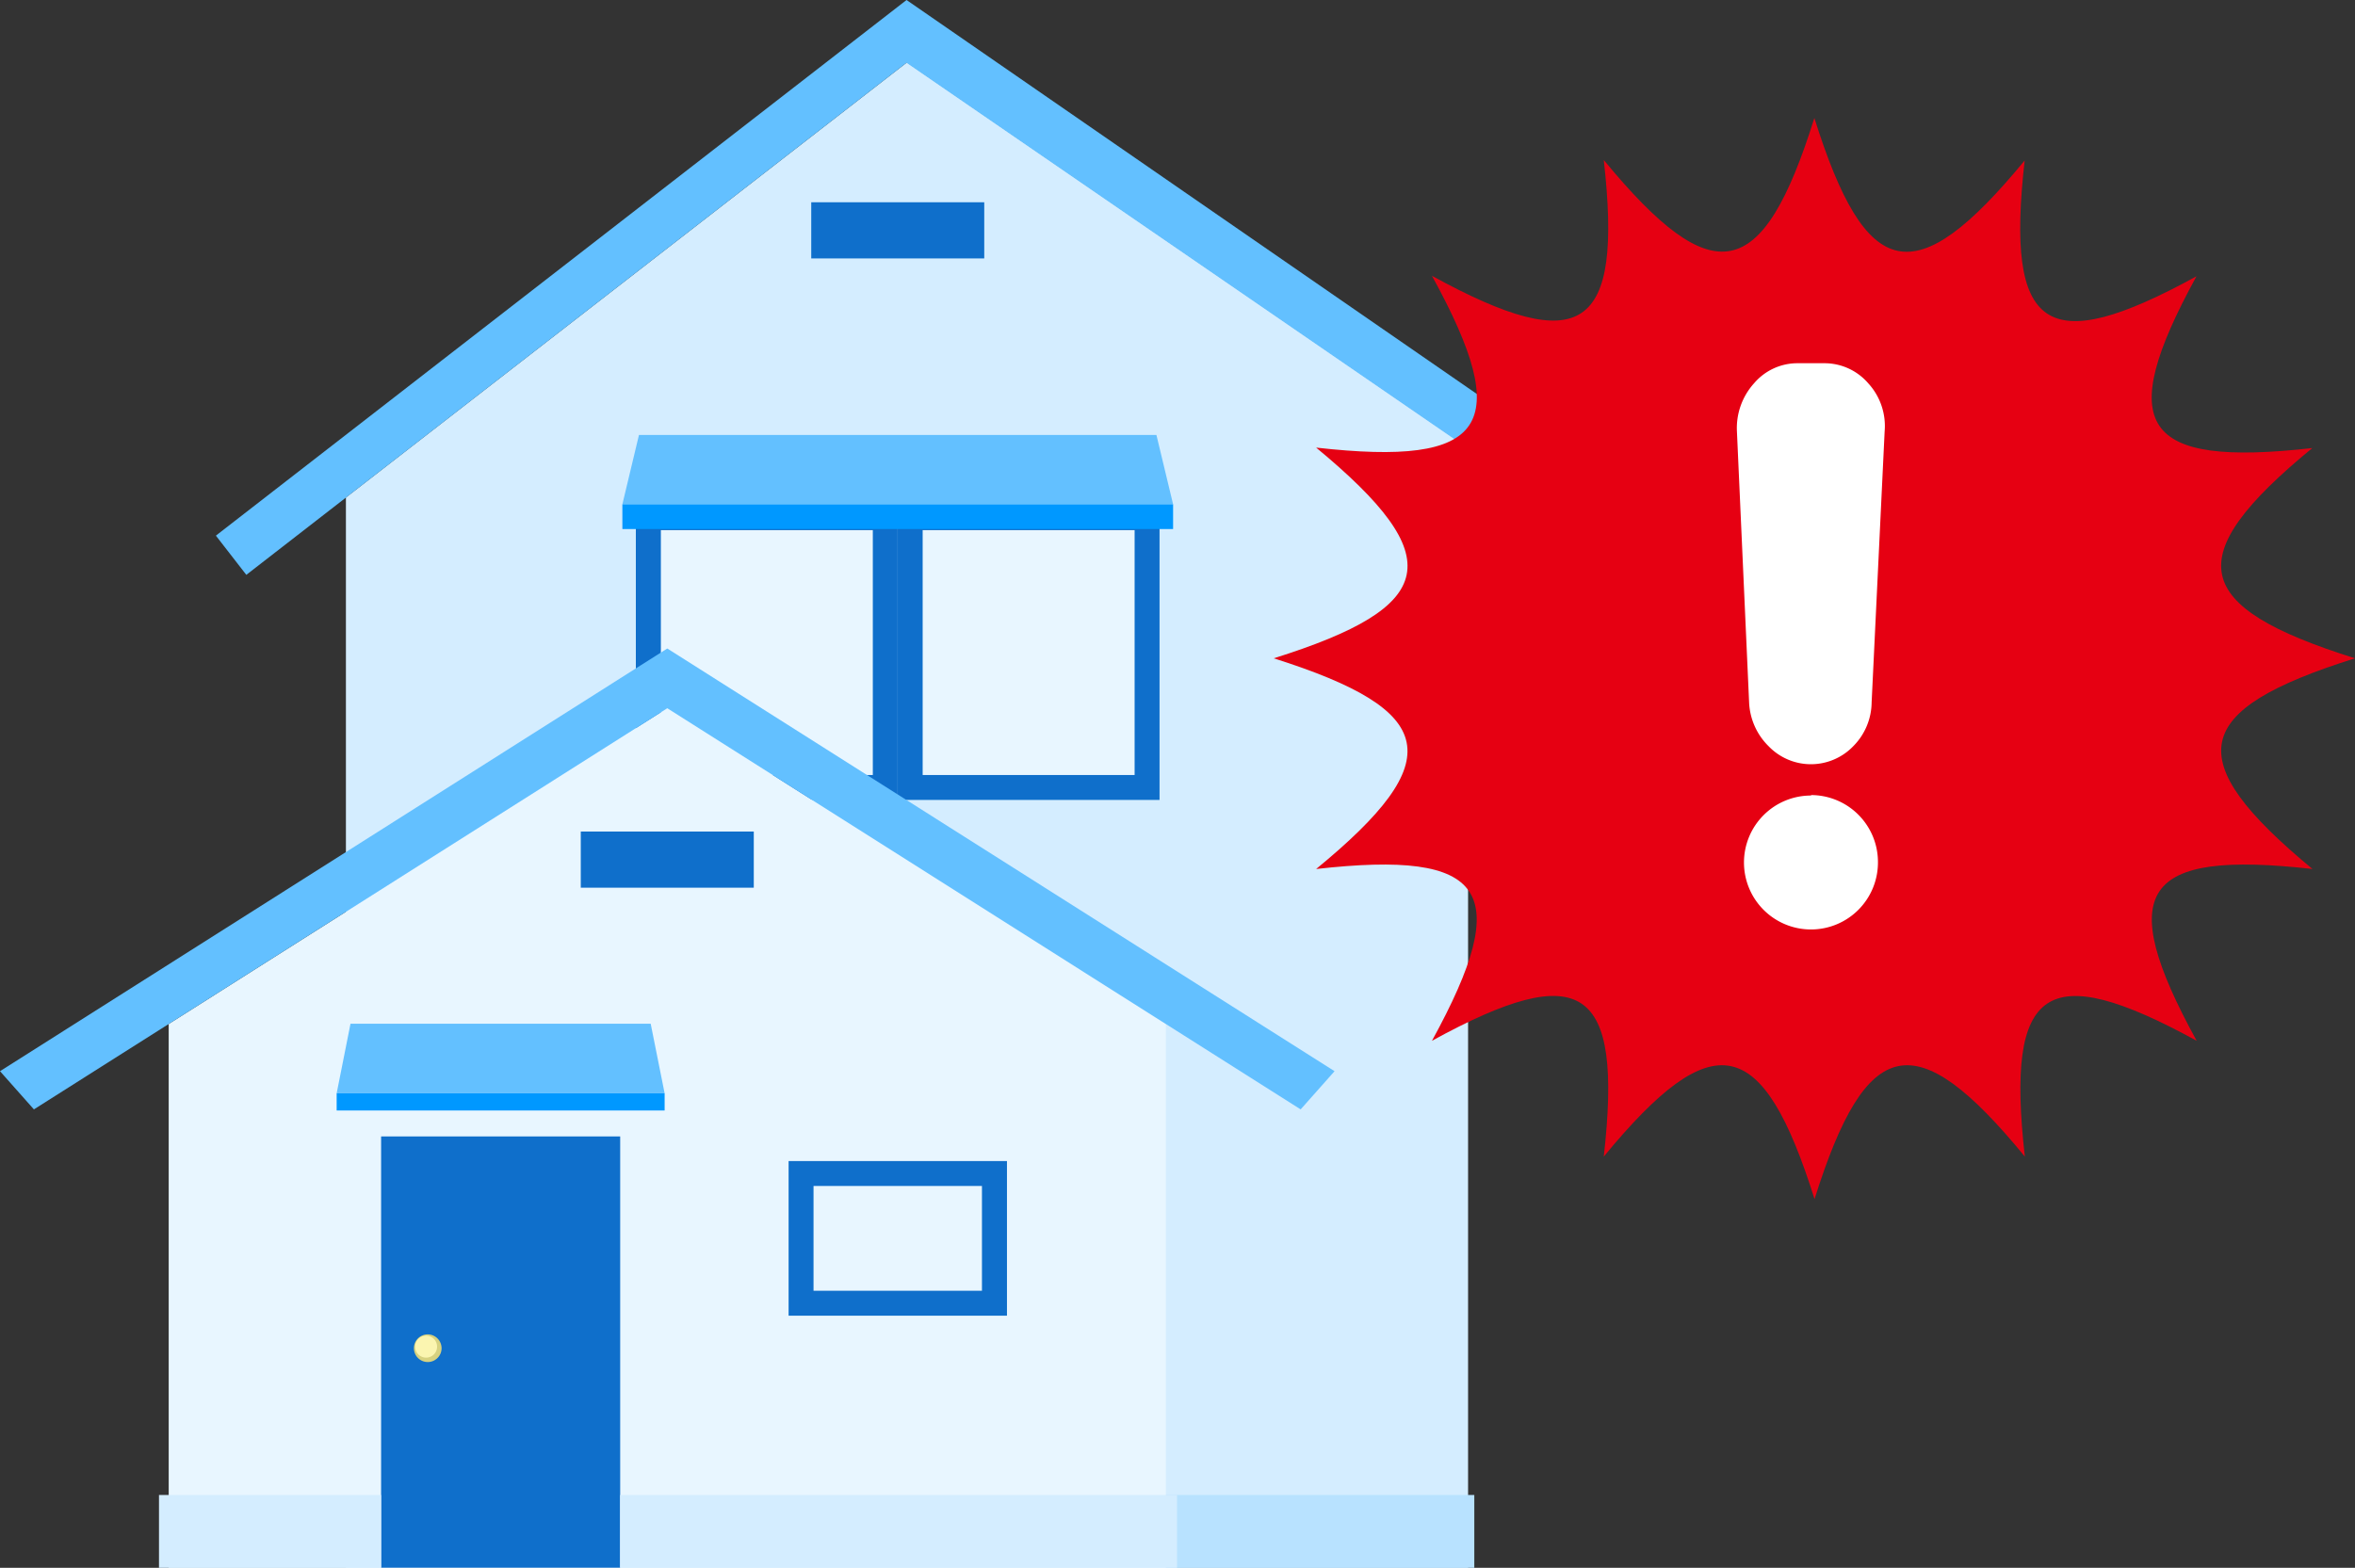 <svg xmlns="http://www.w3.org/2000/svg" viewBox="0 0 257 171.14"><rect x="0" y="0" width="257" height="171.14" fill="#333333" stroke="none"/><defs><style>.cls-1{fill:#d4edff;}.cls-2{fill:#b8e2ff;}.cls-3{fill:#63c0ff;}.cls-4{fill:#0f6fcb;}.cls-5{fill:#e8f6ff;}.cls-6{fill:#0098ff;}.cls-7{fill:#d7d280;}.cls-8{fill:#fbf5b0;}.cls-9{fill:#e60012;}.cls-10{fill:#fff;}</style></defs><g id="Layer_2" data-name="Layer 2"><g id="contents"><polygon class="cls-1" points="37.75 54.31 37.75 104.02 37.75 171.14 160.21 171.14 160.21 104.93 160.21 48.87 98.98 6.81 37.75 54.31"/><rect class="cls-2" x="117.34" y="163.19" width="43.55" height="7.95"/><polygon class="cls-3" points="23.56 58.47 26.88 62.75 98.93 6.85 170.5 56.03 173.82 51.75 98.93 0 23.56 58.47"/><rect class="cls-4" x="69.39" y="55.15" width="28.57" height="32.17"/><rect class="cls-4" x="97.97" y="55.15" width="28.57" height="32.17"/><path class="cls-5" d="M72.12,84.6H95.25V57.87H72.12Z"/><path class="cls-5" d="M100.69,84.6h23.13V57.87H100.69Z"/><polygon class="cls-3" points="69.73 47.48 67.92 55.05 128.02 55.05 126.2 47.48 69.73 47.48"/><rect class="cls-6" x="67.92" y="55.05" width="60.1" height="2.7"/><polygon class="cls-5" points="18.41 111.78 18.41 171.14 127.23 171.14 127.23 111.78 72.82 77.31 18.41 111.78"/><polygon class="cls-3" points="0 116.93 3.7 121.1 72.82 77.31 141.94 121.1 145.64 116.93 72.82 70.79 0 116.93"/><rect class="cls-4" x="41.59" y="124.05" width="26.09" height="47.08"/><path class="cls-7" d="M46.68,145.66a1.51,1.51,0,1,0,1.51,1.51A1.52,1.52,0,0,0,46.68,145.66Z"/><path class="cls-8" d="M46.51,145.8A1.2,1.2,0,1,0,47.7,147,1.2,1.2,0,0,0,46.51,145.8Z"/><rect class="cls-4" x="63.38" y="90.77" width="18.88" height="6.13"/><rect class="cls-1" x="17.35" y="163.19" width="24.24" height="7.95"/><rect class="cls-1" x="67.67" y="163.19" width="60.78" height="7.95"/><polygon class="cls-3" points="38.25 111.75 36.74 119.34 72.53 119.34 71.01 111.75 38.25 111.75"/><rect class="cls-6" x="36.74" y="119.34" width="35.79" height="1.88"/><rect class="cls-4" x="86.06" y="126.74" width="23.83" height="16.88"/><rect class="cls-4" x="88.53" y="22.08" width="18.88" height="6.13"/><path class="cls-5" d="M88.78,140.9h18.38V129.46H88.78Z"/><path class="cls-9" d="M257,71.86c-18,5.66-19.14,11-4.64,23-18.65-2.1-21.65,2.32-12.64,18.75-16.43-9-20.85-6-18.75,12.64-11.9-14.51-17.29-13.36-22.95,4.64-5.66-18-11.05-19.15-23-4.64,2.1-18.65-2.32-21.65-18.75-12.64,9-16.43,6-20.85-12.64-18.75,14.51-11.91,13.36-17.3-4.63-23,18-5.65,19.14-11,4.63-23,18.65,2.1,21.66-2.32,12.64-18.75,16.43,9,20.85,6,18.75-12.64C187,32,192.36,30.88,198,12.88c5.66,18,11,19.14,22.95,4.64-2.1,18.65,2.32,21.65,18.75,12.64-9,16.43-6,20.85,12.64,18.75C237.86,60.81,239,66.21,257,71.86Z"/><path class="cls-10" d="M203.88,41.84a6.3,6.3,0,0,0-4.83-2.19h-2.83a6.21,6.21,0,0,0-4.8,2.19,7.29,7.29,0,0,0-1.87,5.25l1.33,29.59A7.14,7.14,0,0,0,193,81.45a6.41,6.41,0,0,0,9.25,0,6.87,6.87,0,0,0,2-4.77l1.42-29.59A6.9,6.9,0,0,0,203.88,41.84Zm-6.24,45a7.31,7.31,0,1,0,7.3,7.31A7.31,7.31,0,0,0,197.64,86.79Z"/></g></g></svg>